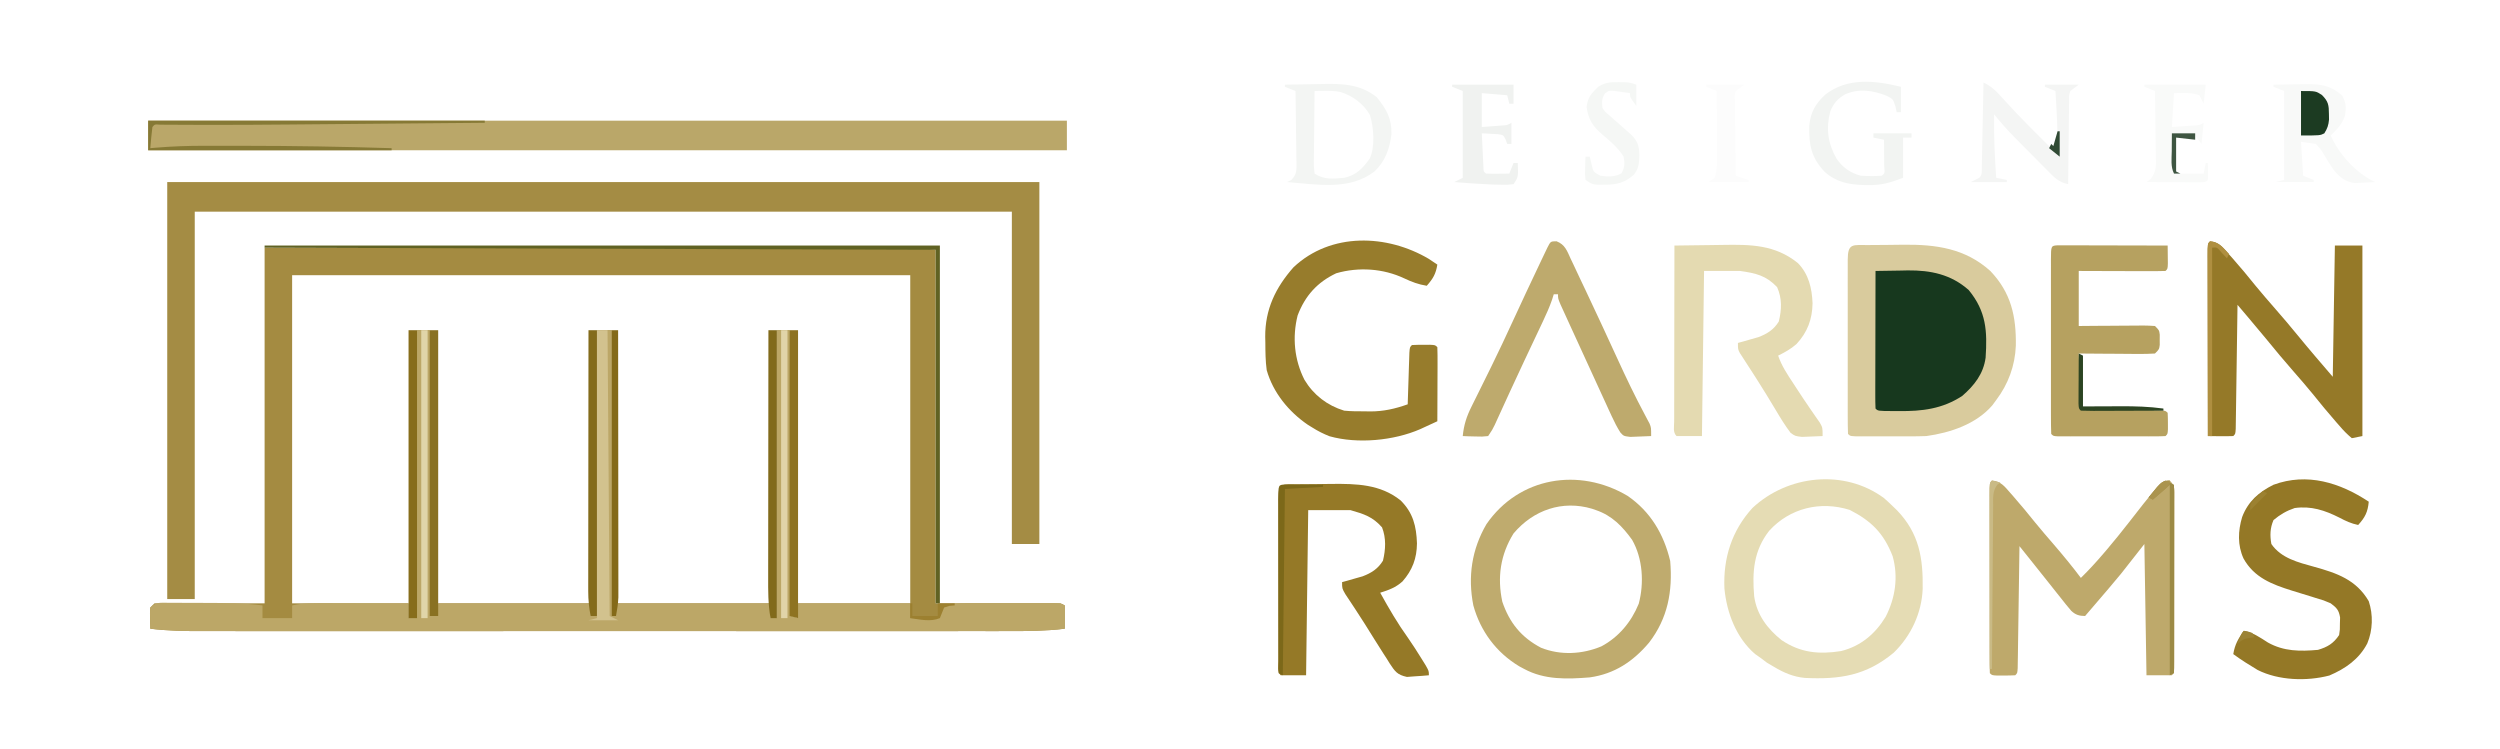 <?xml version="1.0" encoding="UTF-8"?>
<svg version="1.1" xmlns="http://www.w3.org/2000/svg" width="1181" height="354">
<!--<path d="M0 0 C389.73 0 779.46 0 1181 0 C1181 116.82 1181 233.64 1181 354 C791.27 354 401.54 354 0 354 C0 237.18 0 120.36 0 0 Z " fill="#15371D" transform="translate(0,0)"/>-->
<!--<path d="M0 0 C96.36 0 192.72 0 292 0 C292 51.15 292 102.3 292 155 C274.51 155 257.02 155 239 155 C239 157.31 239 159.62 239 162 C237.68 161.67 236.36 161.34 235 161 C235 116.45 235 71.9 235 26 C233.02 26 231.04 26 229 26 C229 70.88 229 115.76 229 162 C228.01 162 227.02 162 226 162 C226 159.69 226 157.38 226 155 C201.91 155 177.82 155 153 155 C153 156.98 153 158.96 153 161 C152.34 161 151.68 161 151 161 C151 116.45 151 71.9 151 26 C148.69 26 146.38 26 144 26 C144 70.55 144 115.1 144 161 C143.01 161 142.02 161 141 161 C141 159.02 141 157.04 141 155 C117.24 155 93.48 155 69 155 C69 156.98 69 158.96 69 161 C67.68 161 66.36 161 65 161 C65 116.45 65 71.9 65 26 C63.02 26 61.04 26 59 26 C59 70.88 59 115.76 59 162 C57.68 162 56.36 162 55 162 C55 159.69 55 157.38 55 155 C36.85 155 18.7 155 0 155 C0 103.85 0 52.7 0 0 Z " fill="#15371D" transform="translate(138,130)"/>-->
<path d="M0 0 C76.93 -0.04 76.93 -0.04 109.045 -0.049 C116.396 -0.051 123.747 -0.053 131.097 -0.055 C132.019 -0.055 132.94 -0.055 133.889 -0.056 C148.76 -0.06 163.631 -0.068 178.502 -0.077 C193.765 -0.087 209.028 -0.092 224.291 -0.094 C233.708 -0.095 243.125 -0.1 252.542 -0.108 C259.001 -0.113 265.46 -0.115 271.919 -0.114 C275.644 -0.113 279.37 -0.114 283.096 -0.119 C287.139 -0.125 291.182 -0.123 295.225 -0.12 C296.397 -0.123 297.569 -0.126 298.777 -0.129 C299.868 -0.127 300.959 -0.125 302.082 -0.123 C303.481 -0.124 303.481 -0.124 304.907 -0.124 C308.952 0.038 312.976 0.553 317 1 C317 56.11 317 111.22 317 168 C336.47 168 355.94 168 376 168 C376.66 168.33 377.32 168.66 378 169 C378 172.63 378 176.26 378 180 C369.064 181.113 360.21 181.14 351.224 181.127 C349.523 181.128 347.822 181.13 346.121 181.132 C341.465 181.136 336.81 181.134 332.154 181.131 C327.126 181.128 322.098 181.132 317.07 181.135 C307.228 181.139 297.385 181.138 287.542 181.135 C279.542 181.133 271.542 181.133 263.542 181.134 C262.402 181.134 261.263 181.134 260.089 181.134 C257.775 181.135 255.461 181.135 253.146 181.135 C231.451 181.138 209.756 181.135 188.061 181.129 C169.451 181.125 150.841 181.126 132.23 181.13 C110.612 181.136 88.994 181.138 67.376 181.135 C65.07 181.134 62.764 181.134 60.458 181.134 C58.757 181.134 58.757 181.134 57.021 181.133 C49.031 181.132 41.042 181.134 33.052 181.136 C23.314 181.139 13.576 181.138 3.838 181.133 C-1.129 181.13 -6.097 181.129 -11.064 181.133 C-15.614 181.136 -20.163 181.134 -24.713 181.129 C-26.356 181.128 -27.999 181.128 -29.643 181.131 C-37.823 181.142 -45.867 181.013 -54 180 C-54.195 172.383 -54.195 172.383 -54 170 C-53.01 169.01 -53.01 169.01 -52 168 C-34.84 168 -17.68 168 0 168 C0 112.56 0 57.12 0 0 Z M13 13 C13 64.15 13 115.3 13 168 C31.15 168 49.3 168 68 168 C68 170.31 68 172.62 68 175 C69.32 175 70.64 175 72 175 C72 130.12 72 85.24 72 39 C73.98 39 75.96 39 78 39 C78 83.55 78 128.1 78 174 C79.32 174 80.64 174 82 174 C82 172.02 82 170.04 82 168 C105.76 168 129.52 168 154 168 C154 169.98 154 171.96 154 174 C154.99 174 155.98 174 157 174 C157 129.45 157 84.9 157 39 C159.31 39 161.62 39 164 39 C164 83.55 164 128.1 164 174 C164.66 174 165.32 174 166 174 C166 172.02 166 170.04 166 168 C190.09 168 214.18 168 239 168 C239 170.31 239 172.62 239 175 C239.99 175 240.98 175 242 175 C242 130.12 242 85.24 242 39 C243.98 39 245.96 39 248 39 C248 83.55 248 128.1 248 174 C249.32 174.33 250.64 174.66 252 175 C252 172.69 252 170.38 252 168 C269.49 168 286.98 168 305 168 C305 116.85 305 65.7 305 13 C208.64 13 112.28 13 13 13 Z " fill="#A48B41" transform="translate(125,117)"/>
<path d="M0 0 C135.96 0 271.92 0 412 0 C412 56.43 412 112.86 412 171 C407.71 171 403.42 171 399 171 C399 119.19 399 67.38 399 14 C271.62 14 144.24 14 13 14 C13 74.39 13 134.78 13 197 C8.71 197 4.42 197 0 197 C0 131.99 0 66.98 0 0 Z " fill="#A48C44" transform="translate(79,86)"/>
<path d="M0 0 C1.98 0 3.96 0 6 0 C6.33 44.55 6.66 89.1 7 135 C7.66 135 8.32 135 9 135 C9.33 133.02 9.66 131.04 10 129 C33.76 129 57.52 129 82 129 C82 130.98 82 132.96 82 135 C82.99 135 83.98 135 85 135 C85 90.45 85 45.9 85 0 C87.31 0 89.62 0 92 0 C92 44.55 92 89.1 92 135 C92.66 135 93.32 135 94 135 C94 133.02 94 131.04 94 129 C118.09 129 142.18 129 167 129 C167 131.31 167 133.62 167 136 C167.99 136 168.98 136 170 136 C170 91.12 170 46.24 170 0 C171.98 0 173.96 0 176 0 C176.33 44.55 176.66 89.1 177 135 C177.99 135.33 178.98 135.66 180 136 C180 133.69 180 131.38 180 129 C197.49 129 214.98 129 233 129 C233 131.31 233 133.62 233 136 C234.771 136.027 236.542 136.046 238.312 136.062 C239.792 136.08 239.792 136.08 241.301 136.098 C244.1 136.123 244.1 136.123 247 135 C247.433 133.762 247.433 133.762 247.875 132.5 C248.246 131.675 248.618 130.85 249 130 C252.381 129.026 255.623 128.874 259.126 128.871 C260.12 128.867 261.114 128.864 262.138 128.861 C263.731 128.864 263.731 128.864 265.355 128.867 C267.002 128.866 267.002 128.866 268.683 128.864 C270.998 128.864 273.314 128.865 275.63 128.87 C279.185 128.875 282.74 128.87 286.295 128.863 C288.544 128.864 290.794 128.865 293.043 128.867 C294.111 128.865 295.178 128.863 296.278 128.861 C297.755 128.866 297.755 128.866 299.262 128.871 C300.566 128.872 300.566 128.872 301.895 128.873 C304 129 304 129 306 130 C306 133.63 306 137.26 306 141 C297.064 142.113 288.21 142.14 279.224 142.127 C277.523 142.128 275.822 142.13 274.121 142.132 C269.465 142.136 264.81 142.134 260.154 142.131 C255.126 142.128 250.098 142.132 245.07 142.135 C235.228 142.139 225.385 142.138 215.542 142.135 C207.542 142.133 199.542 142.133 191.542 142.134 C190.402 142.134 189.263 142.134 188.089 142.134 C185.775 142.135 183.461 142.135 181.146 142.135 C159.451 142.138 137.756 142.135 116.061 142.129 C97.451 142.125 78.841 142.126 60.23 142.13 C38.612 142.136 16.994 142.138 -4.624 142.135 C-6.93 142.134 -9.236 142.134 -11.542 142.134 C-13.243 142.134 -13.243 142.134 -14.979 142.133 C-22.969 142.132 -30.958 142.134 -38.948 142.136 C-48.686 142.139 -58.424 142.138 -68.162 142.133 C-73.129 142.13 -78.097 142.129 -83.064 142.133 C-87.614 142.136 -92.163 142.134 -96.713 142.129 C-98.356 142.128 -99.999 142.128 -101.643 142.131 C-109.823 142.142 -117.867 142.013 -126 141 C-126.195 133.383 -126.195 133.383 -126 131 C-123.379 128.379 -121.525 128.762 -117.957 128.748 C-117.127 128.755 -116.297 128.762 -115.441 128.77 C-114.153 128.77 -114.153 128.77 -112.839 128.771 C-111.014 128.774 -109.189 128.782 -107.364 128.794 C-104.605 128.812 -101.847 128.815 -99.088 128.814 C-90.35 128.833 -81.684 128.906 -73 130 C-73 131.98 -73 133.96 -73 136 C-68.38 136 -63.76 136 -59 136 C-59 134.02 -59 132.04 -59 130 C-53.234 128.758 -47.561 128.873 -41.695 128.902 C-40.616 128.904 -39.537 128.905 -38.425 128.907 C-34.992 128.912 -31.558 128.925 -28.125 128.938 C-25.792 128.943 -23.458 128.947 -21.125 128.951 C-15.417 128.962 -9.708 128.979 -4 129 C-4 131.31 -4 133.62 -4 136 C-2.68 136 -1.36 136 0 136 C0 91.12 0 46.24 0 0 Z " fill="#BCA767" transform="translate(197,156)"/>
<path d="M0 0 C0.878 -0.008 1.756 -0.016 2.66 -0.024 C4.53 -0.038 6.399 -0.049 8.269 -0.057 C11.087 -0.074 13.905 -0.118 16.723 -0.162 C31.994 -0.294 45.776 1.572 57.609 12.238 C67.47 22.54 69.886 33.763 69.672 47.539 C69.288 57.03 66.098 65.672 60.391 73.238 C59.782 74.062 59.174 74.886 58.547 75.734 C50.901 84.612 38.695 88.676 27.391 90.238 C24.573 90.33 21.782 90.379 18.965 90.371 C17.783 90.373 17.783 90.373 16.576 90.374 C14.922 90.375 13.267 90.373 11.612 90.369 C9.069 90.363 6.526 90.369 3.982 90.375 C2.372 90.374 0.762 90.373 -0.848 90.371 C-1.611 90.373 -2.375 90.375 -3.161 90.377 C-8.494 90.353 -8.494 90.353 -9.609 89.238 C-9.71 86.505 -9.746 83.797 -9.739 81.062 C-9.741 80.206 -9.742 79.349 -9.744 78.466 C-9.748 75.619 -9.746 72.773 -9.742 69.926 C-9.743 67.957 -9.744 65.987 -9.745 64.018 C-9.747 59.886 -9.744 55.753 -9.74 51.62 C-9.734 46.31 -9.737 41 -9.743 35.69 C-9.747 31.622 -9.746 27.554 -9.743 23.486 C-9.743 21.528 -9.743 19.569 -9.746 17.611 C-9.748 14.878 -9.744 12.146 -9.739 9.414 C-9.741 8.596 -9.743 7.779 -9.745 6.936 C-9.714 -1.12 -7.26 0.063 0 0 Z " fill="#D9CB9D" transform="translate(882.609,115.762)"/>
<path d="M0 0 C143.22 0 286.44 0 434 0 C434 4.62 434 9.24 434 14 C290.78 14 147.56 14 0 14 C0 9.38 0 4.76 0 0 Z " fill="#BAA769" transform="translate(70,57)"/>
<!--<path d="M0 0 C7.95359515 4.53615446 13.37595447 11.05057298 16.1796875 19.77734375 C18.19504916 29.52024598 18.26126334 40.33247244 12.83984375 48.96875 C6.99752643 57.04804422 -0.14622169 63.09113727 -10.16015625 64.96875 C-18.67908863 65.61589181 -25.79145618 65.52964753 -33.16015625 60.96875 C-33.85753906 60.55625 -34.55492187 60.14375 -35.2734375 59.71875 C-43.04963138 54.56390961 -47.0684443 46.91557247 -49.16015625 37.96875 C-49.39276081 35.29109283 -49.54159444 32.76624385 -49.53515625 30.09375 C-49.53354492 29.39266113 -49.53193359 28.69157227 -49.53027344 27.96923828 C-49.39261554 22.13767179 -48.21340643 17.88141897 -45.16015625 12.96875 C-44.56203125 11.916875 -43.96390625 10.865 -43.34765625 9.78125 C-32.3650949 -4.33918602 -15.89936689 -7.5902945 0 0 Z " fill="#16371D" transform="translate(758.16015625,243.03125)"/>-->
<!--<path d="M0 0 C1.42655647 0.89005257 2.82765484 1.8235217 4.1875 2.8125 C5.26 3.534375 6.3325 4.25625 7.4375 5 C14.18411304 11.89994515 18.46405082 20.33225585 18.5 30.0625 C18.28810276 41.03129829 15.04754226 50.03104068 7.1484375 57.82421875 C-0.92087594 64.62468255 -9.20942443 66.45842358 -19.640625 66.15234375 C-28.83979922 65.16671794 -35.79792729 60.7321227 -41.8125 53.8125 C-48.6289671 44.87379263 -49.17031801 34.95421389 -48.16259766 24.11962891 C-46.8543064 15.49804429 -41.67961006 8.01821246 -34.8125 2.8125 C-34.1525 2.3071875 -33.4925 1.801875 -32.8125 1.28125 C-23.82748542 -4.33438411 -9.5129045 -4.54713948 0 0 Z " fill="#16371D" transform="translate(876.8125,242.1875)"/>-->
<path d="M0 0 C4.207 0.316 6.015 2.836 8.688 5.875 C9.125 6.369 9.562 6.863 10.012 7.372 C13.643 11.506 17.123 15.761 20.578 20.043 C23.371 23.453 26.243 26.79 29.125 30.125 C33.585 35.293 37.898 40.54 42 46 C45.745 42.344 49.228 38.543 52.625 34.562 C53.145 33.955 53.665 33.347 54.201 32.721 C57.775 28.514 61.232 24.229 64.625 19.875 C71.937 10.508 71.937 10.508 75.438 6.188 C76.22 5.212 77.002 4.236 77.809 3.23 C79.965 1.036 80.937 0.085 84 0 C86.591 2.591 86.24 4.356 86.26 7.886 C86.254 8.709 86.249 9.533 86.243 10.381 C86.245 11.248 86.247 12.115 86.249 13.008 C86.252 15.881 86.242 18.755 86.23 21.629 C86.229 23.619 86.229 25.609 86.229 27.599 C86.228 31.773 86.219 35.947 86.206 40.121 C86.189 45.484 86.185 50.846 86.186 56.209 C86.185 60.319 86.18 64.429 86.173 68.539 C86.17 70.517 86.168 72.495 86.167 74.473 C86.165 77.231 86.156 79.99 86.145 82.748 C86.146 83.574 86.146 84.399 86.147 85.25 C86.114 90.886 86.114 90.886 85 92 C81.04 92 77.08 92 73 92 C72.67 71.54 72.34 51.08 72 30 C68.37 34.62 64.74 39.24 61 44 C59.081 46.328 57.149 48.645 55.188 50.938 C54.51 51.732 54.51 51.732 53.819 52.542 C52.549 54.03 51.274 55.515 50 57 C49.332 57.781 48.665 58.562 47.977 59.367 C46.654 60.914 45.327 62.457 44 64 C41.232 63.969 39.503 63.471 37.468 61.565 C35.729 59.546 34.074 57.479 32.438 55.375 C31.893 54.694 31.348 54.014 30.787 53.312 C29.593 51.818 28.405 50.319 27.222 48.815 C24.343 45.168 21.439 41.541 18.535 37.914 C17.992 37.235 17.449 36.557 16.889 35.858 C15.593 34.238 14.297 32.619 13 31 C12.985 32.124 12.985 32.124 12.969 33.271 C12.871 40.32 12.768 47.369 12.661 54.417 C12.605 58.041 12.552 61.666 12.503 65.29 C12.455 68.785 12.403 72.279 12.347 75.774 C12.317 77.762 12.291 79.751 12.266 81.739 C12.246 82.94 12.226 84.141 12.205 85.379 C12.19 86.442 12.174 87.506 12.158 88.602 C12 91 12 91 11 92 C9.169 92.099 7.334 92.13 5.5 92.125 C4.5 92.128 3.499 92.13 2.469 92.133 C0 92 0 92 -1 91 C-1.101 88.205 -1.136 85.436 -1.129 82.641 C-1.131 81.764 -1.133 80.888 -1.135 79.985 C-1.139 77.073 -1.136 74.162 -1.133 71.25 C-1.133 69.236 -1.134 67.222 -1.136 65.208 C-1.137 60.981 -1.135 56.754 -1.13 52.527 C-1.125 47.096 -1.128 41.665 -1.134 36.234 C-1.138 32.073 -1.136 27.913 -1.134 23.752 C-1.133 21.749 -1.134 19.746 -1.136 17.743 C-1.139 14.948 -1.135 12.154 -1.129 9.359 C-1.131 8.523 -1.133 7.687 -1.136 6.825 C-1.114 1.114 -1.114 1.114 0 0 Z " fill="#BEA96B" transform="translate(941,227)"/>
<path d="M0 0 C10.79 7.407 17.102 18.05 20.125 30.75 C21.343 45.099 18.983 57.828 10.152 69.316 C2.622 78.228 -6.187 84.117 -17.875 85.75 C-28.563 86.601 -39.213 86.982 -48.875 81.75 C-49.647 81.338 -50.419 80.925 -51.215 80.5 C-62.091 73.956 -69.516 63.895 -72.875 51.75 C-75.532 38.198 -73.646 25.319 -66.672 13.355 C-51.276 -8.969 -22.842 -13.562 0 0 Z M-53.875 17.75 C-60.08 27.779 -61.637 38.453 -59.191 49.969 C-55.825 59.915 -50.215 66.862 -40.875 71.75 C-31.672 75.416 -21.419 74.883 -12.34 71.07 C-4.15 66.683 1.772 59.519 5.266 50.953 C7.873 41.234 7.178 29.542 2.125 20.75 C-2.475 14.379 -7.359 9.331 -14.875 6.75 C-15.511 6.528 -16.146 6.307 -16.801 6.078 C-30.812 1.923 -44.463 6.625 -53.875 17.75 Z " fill="#BFAB6E" transform="translate(768.875,234.25)"/>
<path d="M0 0 C1.388 1.213 2.743 2.464 4.062 3.75 C4.77 4.431 5.478 5.111 6.207 5.812 C16.697 16.711 18.569 28.449 18.336 42.941 C17.888 54.303 12.835 65.147 4.668 73.074 C-8.357 83.899 -20.799 85.79 -37.349 85.001 C-42.787 84.473 -47.254 82.55 -51.938 79.75 C-53.051 79.09 -54.165 78.43 -55.312 77.75 C-56.179 77.09 -57.045 76.43 -57.938 75.75 C-58.907 75.069 -59.876 74.389 -60.875 73.688 C-69.751 66.023 -74.216 54.223 -75.316 42.824 C-75.967 28.453 -71.863 15.464 -62.094 4.723 C-45.437 -10.876 -18.79 -13.803 0 0 Z M-54.176 15.492 C-61.512 24.894 -62.247 34.863 -61.263 46.431 C-60.043 55.13 -55.066 61.747 -48.344 67.125 C-39.475 73.115 -30.684 73.989 -20.203 72.312 C-10.94 70.011 -4.064 64.205 0.844 56.121 C5.433 47.193 6.893 37.259 4.148 27.5 C-0.047 16.672 -5.92 10.845 -16.109 5.641 C-30.035 1.255 -44.438 4.786 -54.176 15.492 Z " fill="#E5DCB4" transform="translate(889.938,235.25)"/>
<path d="M0 0 C3.664 0.214 5.422 2.17 7.804 4.794 C8.261 5.316 8.717 5.838 9.188 6.375 C9.672 6.917 10.157 7.458 10.657 8.016 C14.416 12.249 18.005 16.611 21.555 21.02 C24.47 24.573 27.478 28.037 30.5 31.5 C34.253 35.804 37.964 40.128 41.562 44.562 C46.927 51.137 52.478 57.557 58 64 C58.33 43.54 58.66 23.08 59 2 C63.29 2 67.58 2 72 2 C72 31.7 72 61.4 72 92 C70.35 92.33 68.7 92.66 67 93 C64.787 91.133 63.098 89.435 61.25 87.25 C60.723 86.652 60.195 86.055 59.652 85.439 C55.794 81.034 52.077 76.511 48.41 71.945 C45.51 68.401 42.511 64.95 39.5 61.5 C35.043 56.388 30.677 51.222 26.412 45.947 C23.718 42.656 20.979 39.407 18.227 36.164 C17.469 35.27 17.469 35.27 16.697 34.359 C15.465 32.905 14.232 31.453 13 30 C12.985 31.143 12.985 31.143 12.969 32.309 C12.871 39.476 12.768 46.642 12.661 53.808 C12.605 57.493 12.552 61.178 12.503 64.863 C12.455 68.416 12.403 71.969 12.347 75.522 C12.327 76.88 12.308 78.239 12.291 79.597 C12.267 81.494 12.236 83.39 12.205 85.287 C12.19 86.368 12.174 87.45 12.158 88.564 C12 91 12 91 11 92 C8.98 92.072 6.958 92.084 4.938 92.062 C3.833 92.053 2.728 92.044 1.59 92.035 C0.735 92.024 -0.119 92.012 -1 92 C-1.023 80.152 -1.041 68.305 -1.052 56.457 C-1.057 50.956 -1.064 45.456 -1.075 39.955 C-1.086 34.651 -1.092 29.347 -1.095 24.043 C-1.097 22.015 -1.1 19.987 -1.106 17.959 C-1.113 15.128 -1.114 12.298 -1.114 9.467 C-1.117 8.62 -1.121 7.772 -1.124 6.899 C-1.114 1.114 -1.114 1.114 0 0 Z " fill="#957928" transform="translate(1044,114)"/>
<path d="M0 0 C3.958 -0.088 7.916 -0.141 11.875 -0.188 C13.538 -0.225 13.538 -0.225 15.234 -0.264 C26.117 -0.36 35.672 1.627 44 9 C52.321 19.103 52.846 28.402 52 41 C50.95 48.62 46.717 54.01 41 59 C31.668 65.166 21.952 66.333 11 66.188 C9.571 66.187 9.571 66.187 8.113 66.186 C1.141 66.141 1.141 66.141 0 65 C-0.094 62.975 -0.117 60.947 -0.114 58.92 C-0.113 57.618 -0.113 56.317 -0.113 54.976 C-0.108 53.545 -0.103 52.115 -0.098 50.684 C-0.096 49.228 -0.094 47.772 -0.093 46.316 C-0.09 42.477 -0.08 38.639 -0.069 34.8 C-0.058 30.885 -0.054 26.971 -0.049 23.057 C-0.038 15.371 -0.021 7.686 0 0 Z " fill="#17381E" transform="translate(886,128)"/>
<path d="M0 0 C0.833 -0.008 1.667 -0.016 2.525 -0.024 C4.301 -0.038 6.077 -0.049 7.852 -0.057 C10.526 -0.074 13.198 -0.118 15.871 -0.162 C27.586 -0.27 38.869 -0.045 48.453 7.613 C54.374 13.447 55.922 19.828 56.203 27.926 C56.133 35.005 54.06 40.556 49.371 45.898 C46.168 48.797 42.882 49.975 38.828 51.238 C42.924 58.622 47.078 65.789 52.02 72.648 C54.208 75.783 56.251 78.99 58.266 82.238 C59.285 83.878 59.285 83.878 60.324 85.551 C61.828 88.238 61.828 88.238 61.828 90.238 C59.624 90.456 57.414 90.61 55.203 90.738 C53.973 90.831 52.744 90.924 51.477 91.02 C46.82 90.023 45.817 88.416 43.267 84.569 C42.792 83.8 42.317 83.031 41.828 82.238 C41.351 81.508 40.874 80.777 40.382 80.024 C38.898 77.738 37.453 75.43 36.016 73.113 C34.973 71.444 33.93 69.774 32.887 68.105 C32.375 67.287 31.863 66.468 31.335 65.624 C29.93 63.399 28.499 61.194 27.051 58.996 C26.631 58.357 26.211 57.718 25.779 57.059 C24.649 55.345 23.512 53.635 22.375 51.926 C20.828 49.238 20.828 49.238 20.828 46.238 C21.709 45.996 22.589 45.754 23.496 45.504 C24.658 45.169 25.819 44.834 27.016 44.488 C28.738 44.001 28.738 44.001 30.496 43.504 C34.691 41.91 37.759 39.968 40.141 36.113 C41.41 30.805 41.71 25.493 39.703 20.363 C35.31 15.385 31.261 14.076 24.828 12.238 C18.228 12.238 11.628 12.238 4.828 12.238 C4.498 37.978 4.168 63.718 3.828 90.238 C-0.132 90.238 -4.092 90.238 -8.172 90.238 C-9.981 88.43 -9.298 85.948 -9.307 83.54 C-9.305 82.723 -9.303 81.905 -9.301 81.062 C-9.303 80.206 -9.305 79.349 -9.307 78.466 C-9.311 75.619 -9.308 72.773 -9.305 69.926 C-9.305 67.957 -9.306 65.987 -9.308 64.018 C-9.309 59.886 -9.307 55.753 -9.302 51.62 C-9.297 46.31 -9.3 41 -9.306 35.69 C-9.309 31.622 -9.308 27.554 -9.306 23.486 C-9.305 21.528 -9.306 19.569 -9.308 17.611 C-9.311 14.878 -9.307 12.146 -9.301 9.414 C-9.303 8.596 -9.305 7.779 -9.307 6.936 C-9.277 -0.931 -7.131 0.065 0 0 Z " fill="#957927" transform="translate(613.172,228.762)"/>
<path d="M0 0 C5.638 -0.1 11.275 -0.172 16.913 -0.22 C18.826 -0.24 20.74 -0.267 22.653 -0.302 C35.92 -0.537 47.529 -0.46 58.344 8.293 C63.456 13.562 64.955 20.131 65.25 27.25 C65.124 34.823 62.851 40.922 57.695 46.492 C55.022 48.87 52.195 50.402 49 52 C50.648 56.841 53.33 60.826 56.125 65.062 C56.856 66.184 56.856 66.184 57.601 67.329 C59.863 70.794 62.15 74.238 64.504 77.641 C65.224 78.687 65.945 79.734 66.688 80.812 C67.331 81.726 67.974 82.64 68.637 83.582 C70 86 70 86 70 90 C67.918 90.108 65.834 90.186 63.75 90.25 C62.59 90.296 61.43 90.343 60.234 90.391 C57 90 57 90 54.891 88.488 C52.328 85.115 50.155 81.581 48 77.938 C44.932 72.816 41.842 67.718 38.613 62.695 C38.062 61.837 37.511 60.978 36.943 60.094 C35.87 58.428 34.792 56.766 33.709 55.107 C33.224 54.351 32.738 53.595 32.238 52.816 C31.806 52.151 31.373 51.485 30.927 50.799 C30 49 30 49 30 46 C30.88 45.758 31.761 45.515 32.668 45.266 C33.829 44.93 34.991 44.595 36.188 44.25 C37.91 43.763 37.91 43.763 39.668 43.266 C43.863 41.672 46.931 39.73 49.312 35.875 C50.676 30.174 50.904 25.033 48.5 19.625 C43.278 14.141 38.484 13.069 31 12 C25.39 12 19.78 12 14 12 C13.67 37.74 13.34 63.48 13 90 C9.04 90 5.08 90 1 90 C-0.822 88.178 -0.12 85.652 -0.124 83.228 C-0.121 82.399 -0.117 81.57 -0.114 80.717 C-0.114 79.848 -0.114 78.98 -0.114 78.086 C-0.113 75.202 -0.105 72.318 -0.098 69.434 C-0.096 67.44 -0.094 65.446 -0.093 63.452 C-0.09 58.193 -0.08 52.933 -0.069 47.674 C-0.058 42.312 -0.054 36.95 -0.049 31.588 C-0.038 21.059 -0.021 10.529 0 0 Z " fill="#E4DAB1" transform="translate(791,116)"/>
<path d="M0 0 C1.345 0.878 2.684 1.767 4 2.688 C3.298 7.085 1.968 9.336 -1 12.688 C-4.889 12.065 -8.072 10.871 -11.625 9.188 C-21.524 4.523 -33.161 3.707 -43.777 6.781 C-52.782 11.051 -58.453 17.41 -62 26.688 C-64.585 37.009 -63.57 47.639 -58.781 57.094 C-54.483 64.257 -48.025 69.249 -40 71.688 C-36.767 71.999 -33.558 72.012 -30.312 72 C-29.465 72.016 -28.617 72.032 -27.744 72.049 C-21.392 72.054 -15.976 70.801 -10 68.688 C-9.962 67.468 -9.962 67.468 -9.924 66.225 C-9.809 62.566 -9.686 58.908 -9.562 55.25 C-9.523 53.971 -9.484 52.691 -9.443 51.373 C-9.401 50.158 -9.36 48.943 -9.316 47.691 C-9.28 46.565 -9.243 45.44 -9.205 44.28 C-9 41.688 -9 41.688 -8 40.688 C-6.169 40.589 -4.334 40.558 -2.5 40.562 C-1.5 40.56 -0.499 40.557 0.531 40.555 C3 40.688 3 40.688 4 41.688 C4.089 44.281 4.115 46.848 4.098 49.441 C4.096 50.217 4.095 50.992 4.093 51.791 C4.088 54.278 4.075 56.764 4.062 59.25 C4.057 60.932 4.053 62.613 4.049 64.295 C4.038 68.426 4.021 72.557 4 76.688 C2.276 77.486 0.55 78.281 -1.176 79.074 C-2.137 79.517 -3.097 79.96 -4.087 80.417 C-16.55 85.854 -33.695 87.492 -46.938 83.773 C-49.843 82.624 -52.365 81.359 -55 79.688 C-56.091 79.018 -56.091 79.018 -57.203 78.336 C-66.241 72.161 -73.601 63.139 -76.613 52.527 C-77.204 48.187 -77.225 43.876 -77.25 39.5 C-77.271 38.605 -77.291 37.709 -77.312 36.787 C-77.387 23.863 -72.447 13.568 -63.938 3.938 C-46.282 -12.677 -19.749 -11.694 0 0 Z " fill="#977C2C" transform="translate(675,122.312)"/>
<path d="M0 0 C0.957 0.002 1.914 0.004 2.9 0.007 C3.981 0.007 5.062 0.007 6.176 0.007 C7.94 0.015 7.94 0.015 9.74 0.023 C10.937 0.024 12.134 0.025 13.368 0.027 C17.209 0.033 21.051 0.045 24.892 0.058 C27.489 0.063 30.086 0.067 32.683 0.071 C39.065 0.082 45.448 0.099 51.83 0.12 C51.857 1.933 51.876 3.745 51.892 5.558 C51.904 6.567 51.915 7.576 51.927 8.616 C51.83 11.12 51.83 11.12 50.83 12.12 C47.8 12.209 44.793 12.235 41.763 12.218 C40.855 12.216 39.946 12.215 39.01 12.214 C36.096 12.208 33.181 12.195 30.267 12.183 C28.296 12.178 26.326 12.173 24.355 12.169 C19.513 12.159 14.672 12.139 9.83 12.12 C9.83 20.7 9.83 29.28 9.83 38.12 C12.405 38.097 14.981 38.074 17.634 38.05 C20.123 38.034 22.612 38.022 25.101 38.01 C26.833 38 28.566 37.987 30.298 37.969 C32.785 37.945 35.272 37.934 37.759 37.925 C38.925 37.909 38.925 37.909 40.114 37.894 C42.021 37.893 43.927 37.998 45.83 38.12 C47.83 40.12 47.83 40.12 48.095 42.214 C48.09 43.008 48.085 43.802 48.08 44.62 C48.087 45.811 48.087 45.811 48.095 47.027 C47.83 49.12 47.83 49.12 45.83 51.12 C43.105 51.295 40.483 51.352 37.759 51.316 C36.963 51.313 36.167 51.31 35.347 51.307 C32.799 51.296 30.252 51.271 27.705 51.245 C25.979 51.235 24.254 51.226 22.529 51.218 C18.296 51.198 14.063 51.158 9.83 51.12 C10.16 59.7 10.49 68.28 10.83 77.12 C15.144 77.211 15.144 77.211 19.545 77.304 C22.318 77.366 25.091 77.429 27.865 77.493 C29.798 77.536 31.731 77.578 33.664 77.618 C36.437 77.675 39.21 77.739 41.982 77.804 C42.852 77.821 43.722 77.837 44.618 77.854 C50.716 78.006 50.716 78.006 51.83 79.12 C51.928 80.785 51.959 82.453 51.955 84.12 C51.959 85.482 51.959 85.482 51.963 86.87 C51.83 89.12 51.83 89.12 50.83 90.12 C49.178 90.219 47.522 90.248 45.867 90.25 C44.809 90.253 43.751 90.256 42.661 90.259 C41.51 90.257 40.359 90.255 39.173 90.253 C37.415 90.255 37.415 90.255 35.62 90.256 C33.135 90.257 30.65 90.255 28.165 90.251 C24.346 90.245 20.527 90.251 16.709 90.257 C14.301 90.256 11.893 90.255 9.486 90.253 C7.759 90.256 7.759 90.256 5.998 90.259 C4.94 90.256 3.882 90.253 2.793 90.25 C1.388 90.248 1.388 90.248 -0.045 90.247 C-2.17 90.12 -2.17 90.12 -3.17 89.12 C-3.271 86.387 -3.306 83.678 -3.3 80.944 C-3.301 80.088 -3.303 79.231 -3.305 78.348 C-3.309 75.501 -3.306 72.655 -3.303 69.808 C-3.304 67.839 -3.305 65.869 -3.306 63.9 C-3.307 59.768 -3.305 55.635 -3.301 51.502 C-3.295 46.192 -3.298 40.882 -3.304 35.572 C-3.308 31.504 -3.307 27.436 -3.304 23.368 C-3.303 21.41 -3.304 19.451 -3.307 17.493 C-3.309 14.76 -3.305 12.028 -3.3 9.296 C-3.302 8.478 -3.304 7.661 -3.306 6.818 C-3.281 0.182 -3.281 0.182 0 0 Z " fill="#B6A160" transform="translate(972.17,115.88)"/>
<path d="M0 0 C-0.453 4.874 -1.709 7.39 -5 11 C-8.264 10.332 -10.877 9.121 -13.812 7.562 C-20.7 4.078 -27.236 1.908 -35 3 C-38.826 4.291 -41.921 6.09 -45 8.688 C-46.627 12.449 -46.741 15.984 -46 20 C-41.367 26.726 -33.311 28.675 -25.803 30.753 C-14.985 33.755 -5.933 36.857 0 47 C2.137 53.41 1.914 60.696 -0.688 66.938 C-4.536 74.379 -11.052 78.891 -18.621 82.117 C-29.322 84.913 -42.567 84.477 -52.469 79.512 C-56.423 77.15 -60.287 74.728 -64 72 C-63.27 67.491 -61.678 64.715 -59 61 C-54.591 61.823 -51.364 64.147 -47.633 66.527 C-40.086 70.749 -32.462 70.751 -24 70 C-19.499 68.67 -16.656 66.984 -14 63 C-13.607 60.396 -13.607 60.396 -13.625 57.562 C-13.582 56.141 -13.582 56.141 -13.539 54.691 C-14.146 51.15 -15.137 50.145 -18 48 C-21.294 46.579 -21.294 46.579 -25 45.5 C-25.663 45.289 -26.326 45.078 -27.009 44.861 C-30.097 43.88 -33.198 42.94 -36.301 42.004 C-45.752 39.05 -54.171 35.834 -59.16 26.832 C-62.032 20.567 -61.771 13.779 -59.812 7.25 C-57.002 -0.141 -51.927 -4.549 -45 -8 C-29.086 -13.863 -13.514 -8.97 0 0 Z " fill="#947826" transform="translate(1119,237)"/>
<path d="M0 0 C4.017 1.52 5.001 4.595 6.692 8.295 C7.052 9.044 7.412 9.794 7.783 10.566 C8.956 13.021 10.103 15.488 11.25 17.955 C12.055 19.65 12.86 21.345 13.668 23.04 C16.034 28.02 18.366 33.016 20.688 38.017 C21.009 38.708 21.33 39.398 21.661 40.109 C24.04 45.227 26.408 50.35 28.754 55.483 C32.862 64.464 37.125 73.373 41.793 82.079 C42.161 82.778 42.528 83.477 42.906 84.197 C43.246 84.831 43.586 85.465 43.936 86.118 C44.688 88.017 44.688 88.017 44.688 92.017 C42.585 92.125 40.48 92.203 38.375 92.267 C37.203 92.314 36.032 92.36 34.824 92.408 C31.688 92.017 31.688 92.017 30.155 90.328 C28.573 87.837 27.312 85.343 26.078 82.662 C25.578 81.58 25.077 80.497 24.562 79.382 C24.026 78.21 23.49 77.038 22.938 75.83 C22.374 74.604 21.81 73.378 21.246 72.153 C19.716 68.826 18.193 65.496 16.671 62.166 C15.654 59.944 14.634 57.723 13.613 55.502 C11.868 51.707 10.128 47.911 8.391 44.112 C7.714 42.633 7.036 41.154 6.357 39.676 C5.405 37.601 4.458 35.524 3.512 33.447 C2.693 31.656 2.693 31.656 1.858 29.829 C0.688 27.017 0.688 27.017 0.688 25.017 C0.028 25.017 -0.632 25.017 -1.312 25.017 C-1.713 26.296 -1.713 26.296 -2.121 27.6 C-3.338 31.092 -4.785 34.347 -6.367 37.689 C-6.665 38.321 -6.963 38.953 -7.27 39.604 C-8.239 41.66 -9.213 43.714 -10.187 45.767 C-11.544 48.64 -12.899 51.514 -14.254 54.388 C-14.594 55.111 -14.935 55.833 -15.286 56.577 C-17.516 61.308 -19.72 66.049 -21.902 70.802 C-22.448 71.992 -22.994 73.181 -23.557 74.407 C-24.583 76.648 -25.608 78.889 -26.63 81.132 C-27.089 82.132 -27.547 83.132 -28.019 84.162 C-28.416 85.032 -28.813 85.902 -29.222 86.798 C-30.312 89.017 -30.312 89.017 -32.312 92.017 C-35.133 92.31 -35.133 92.31 -38.437 92.205 C-40.081 92.164 -40.081 92.164 -41.758 92.123 C-43.022 92.071 -43.022 92.071 -44.312 92.017 C-43.791 86.757 -42.526 82.82 -40.172 78.099 C-39.853 77.453 -39.535 76.806 -39.207 76.14 C-38.523 74.754 -37.834 73.369 -37.142 71.987 C-35.295 68.297 -33.48 64.592 -31.66 60.888 C-31.291 60.139 -30.921 59.39 -30.541 58.619 C-27.084 51.593 -23.774 44.505 -20.5 37.392 C-16.403 28.514 -12.273 19.655 -8.062 10.83 C-7.596 9.849 -7.129 8.868 -6.649 7.857 C-6.223 6.967 -5.798 6.078 -5.359 5.162 C-4.986 4.382 -4.613 3.602 -4.229 2.798 C-2.799 0.021 -2.799 0.021 0 0 Z " fill="#BEAA6D" transform="translate(735.312,113.983)"/>
<path d="M0 0 C3.875 -0.088 7.749 -0.141 11.625 -0.188 C13.267 -0.225 13.267 -0.225 14.941 -0.264 C22.181 -0.329 26.818 0.226 32.438 5.125 C34.367 8.675 34.374 10.774 33.762 14.707 C32.472 18.589 29.922 21.221 27 24 C31.12 33.076 38.927 41.74 48 46 C45.96 46.136 43.918 46.233 41.875 46.312 C40.738 46.371 39.601 46.429 38.43 46.488 C34.135 45.877 31.821 44.14 29 41 C26.976 38.276 25.23 35.395 23.521 32.465 C22.334 30.498 22.334 30.498 20 28 C17.69 27.67 15.38 27.34 13 27 C13.33 32.28 13.66 37.56 14 43 C15.65 43.66 17.3 44.32 19 45 C19 45.33 19 45.66 19 46 C13.06 46 7.12 46 1 46 C2.98 45.505 2.98 45.505 5 45 C5 31.14 5 17.28 5 3 C2.525 2.01 2.525 2.01 0 1 C0 0.67 0 0.34 0 0 Z " fill="#F8F9F8" transform="translate(1074,40)"/>
<path d="M0 0 C4.232 -0.1 8.463 -0.172 12.695 -0.22 C14.131 -0.24 15.566 -0.267 17.001 -0.302 C26.712 -0.532 35.522 -0.415 43.438 5.965 C48.007 11.734 50.53 15.96 50.305 23.469 C49.483 30.291 47.363 36.221 42.312 41 C30.382 50.145 15.05 47.088 1 46 C1.652 45.692 2.304 45.383 2.976 45.065 C5.729 42.257 5.455 40.38 5.453 36.561 C5.433 35.702 5.412 34.843 5.391 33.957 C5.382 32.632 5.382 32.632 5.373 31.279 C5.351 28.457 5.301 25.635 5.25 22.812 C5.23 20.899 5.212 18.986 5.195 17.072 C5.151 12.381 5.082 7.691 5 3 C2.525 2.01 2.525 2.01 0 1 C0 0.67 0 0.34 0 0 Z M14 3 C13.926 8.518 13.871 14.035 13.835 19.553 C13.82 21.431 13.8 23.309 13.774 25.187 C13.737 27.882 13.72 30.578 13.707 33.273 C13.692 34.116 13.676 34.959 13.66 35.827 C13.624 38.437 13.624 38.437 14 42 C18.486 44.99 22.742 44.464 28 44 C33.704 42.738 36.69 39.575 40 35 C42.699 29.603 41.954 20.037 40.164 14.34 C37.117 9.032 32.054 5.249 26.205 3.447 C23.668 2.933 21.337 2.903 18.75 2.938 C17.412 2.951 17.412 2.951 16.047 2.965 C15.371 2.976 14.696 2.988 14 3 Z " fill="#F3F5F3" transform="translate(607,40)"/>
<path d="M0 0 C3.897 1.791 6.268 4.255 9.062 7.438 C17.341 16.649 26.201 25.291 35 34 C35.061 26.917 34.914 19.883 34.5 12.812 C34.452 11.956 34.405 11.099 34.355 10.217 C34.24 8.144 34.12 6.072 34 4 C31.525 3.01 31.525 3.01 29 2 C29 1.67 29 1.34 29 1 C34.28 1 39.56 1 45 1 C43.68 1.99 42.36 2.98 41 4 C40.388 6.061 40.388 6.061 40.454 8.38 C40.434 9.26 40.415 10.141 40.394 11.048 C40.393 12.469 40.393 12.469 40.391 13.918 C40.374 14.89 40.358 15.863 40.341 16.865 C40.292 19.972 40.271 23.079 40.25 26.188 C40.222 28.294 40.192 30.4 40.16 32.506 C40.086 37.671 40.037 42.835 40 48 C35.519 47.143 33.196 44.596 30.098 41.426 C29.538 40.864 28.978 40.303 28.402 39.724 C27.219 38.535 26.04 37.342 24.865 36.146 C23.079 34.33 21.284 32.524 19.486 30.721 C18.335 29.561 17.185 28.4 16.035 27.238 C15.505 26.704 14.974 26.169 14.428 25.618 C11.092 22.219 8.006 18.696 5 15 C4.843 25.046 5.328 34.981 6 45 C7.65 45.33 9.3 45.66 11 46 C11 46.33 11 46.66 11 47 C5.39 47 -0.22 47 -6 47 C-4.68 46.34 -3.36 45.68 -2 45 C-0.458 43.458 -0.838 41.996 -0.795 39.847 C-0.775 38.967 -0.755 38.086 -0.734 37.178 C-0.718 36.221 -0.701 35.264 -0.684 34.277 C-0.663 33.302 -0.642 32.327 -0.621 31.322 C-0.555 28.194 -0.496 25.066 -0.438 21.938 C-0.394 19.822 -0.351 17.707 -0.307 15.592 C-0.199 10.395 -0.098 5.197 0 0 Z " fill="#F4F5F4" transform="translate(937,39)"/>
<path d="M0 0 C0 3.96 0 7.92 0 12 C-0.66 12 -1.32 12 -2 12 C-2.206 11.072 -2.413 10.144 -2.625 9.188 C-3.735 5.788 -3.735 5.788 -6.875 4.188 C-13.435 1.695 -19.608 0.687 -26.25 3.5 C-29.878 5.557 -31.776 7.754 -33.371 11.602 C-35.491 19.685 -34.536 26.712 -30.426 33.938 C-27.508 38.158 -23.93 40.685 -19 42 C-15.656 42.203 -12.341 42.266 -9 42 C-7.582 40.811 -7.582 40.811 -7.902 37.402 C-7.909 35.914 -7.921 34.426 -7.938 32.938 C-7.942 32.179 -7.947 31.42 -7.951 30.639 C-7.963 28.759 -7.981 26.88 -8 25 C-9.65 24.67 -11.3 24.34 -13 24 C-13 23.34 -13 22.68 -13 22 C-7.06 22 -1.12 22 5 22 C5 22.66 5 23.32 5 24 C3.68 24 2.36 24 1 24 C1 30.27 1 36.54 1 43 C-5.198 45.324 -9.082 46.53 -15.375 46.438 C-16.117 46.428 -16.858 46.419 -17.623 46.41 C-24.758 46.186 -30.638 45.016 -36.086 40.129 C-42.406 33.305 -43.472 27.659 -43.309 18.449 C-42.733 12.019 -40.401 8.062 -35.75 3.688 C-25.203 -4.462 -12.367 -2.998 0 0 Z " fill="#F2F4F2" transform="translate(898,41)"/>
<path d="M0 0 C1.65 0 3.3 0 5 0 C5.33 44.55 5.66 89.1 6 135 C7.32 135.66 8.64 136.32 10 137 C5.38 137 0.76 137 -4 137 C-2.68 136.67 -1.36 136.34 0 136 C0 91.12 0 46.24 0 0 Z " fill="#D2C28E" transform="translate(282,156)"/>
<path d="M0 0 C105.27 0 210.54 0 319 0 C319 55.77 319 111.54 319 169 C318.34 169 317.68 169 317 169 C317 113.89 317 58.78 317 2 C212.39 1.67 107.78 1.34 0 1 C0 0.67 0 0.34 0 0 Z " fill="#606223" transform="translate(125,116)"/>
<path d="M0 0 C9.57 0 19.14 0 29 0 C29 2.97 29 5.94 29 9 C28.34 9 27.68 9 27 9 C26.67 7.68 26.34 6.36 26 5 C22.04 4.67 18.08 4.34 14 4 C14 9.28 14 14.56 14 20 C15.939 19.856 17.878 19.711 19.875 19.562 C20.966 19.481 22.056 19.4 23.18 19.316 C25.947 19.17 25.947 19.17 28 18 C28 21.3 28 24.6 28 28 C27.34 28 26.68 28 26 28 C25.776 27.355 25.551 26.711 25.32 26.047 C24.171 23.756 24.171 23.756 21.617 23.391 C20.26 23.321 20.26 23.321 18.875 23.25 C17.965 23.193 17.055 23.137 16.117 23.078 C15.069 23.039 15.069 23.039 14 23 C14.14 25.98 14.287 28.958 14.438 31.938 C14.477 32.788 14.516 33.638 14.557 34.514 C14.599 35.323 14.64 36.131 14.684 36.965 C14.72 37.714 14.757 38.463 14.795 39.234 C14.818 41.025 14.818 41.025 16 42 C17.853 42.072 19.708 42.084 21.562 42.062 C22.574 42.053 23.586 42.044 24.629 42.035 C25.411 42.024 26.194 42.012 27 42 C27.66 40.35 28.32 38.7 29 37 C29.66 37 30.32 37 31 37 C31.25 43.625 31.25 43.625 29 47 C26.234 47.328 26.234 47.328 22.75 47.25 C20.882 47.211 20.882 47.211 18.977 47.172 C12.973 46.912 6.988 46.51 1 46 C2.32 45.34 3.64 44.68 5 44 C5 30.47 5 16.94 5 3 C2.525 2.01 2.525 2.01 0 1 C0 0.67 0 0.34 0 0 Z " fill="#F0F2F0" transform="translate(686,40)"/>
<path d="M0 0 C1.32 0 2.64 0 4 0 C4 44.88 4 89.76 4 136 C2.68 136 1.36 136 0 136 C0 91.12 0 46.24 0 0 Z " fill="#876D1B" transform="translate(193,156)"/>
<path d="M0 0 C1.32 0 2.64 0 4 0 C4 44.88 4 89.76 4 136 C2.68 135.67 1.36 135.34 0 135 C0 90.45 0 45.9 0 0 Z " fill="#8E7322" transform="translate(373,156)"/>
<path d="M0 0 C1.32 0 2.64 0 4 0 C4 44.55 4 89.1 4 135 C2.68 135 1.36 135 0 135 C0 90.45 0 45.9 0 0 Z " fill="#897122" transform="translate(203,156)"/>
<path d="M0 0 C1.32 0 2.64 0 4 0 C4 44.88 4 89.76 4 136 C3.01 136 2.02 136 1 136 C-0.191 129.454 -0.134 123.003 -0.114 116.364 C-0.114 115.104 -0.114 113.845 -0.114 112.548 C-0.114 109.112 -0.108 105.677 -0.101 102.241 C-0.095 98.645 -0.095 95.048 -0.093 91.451 C-0.09 84.648 -0.082 77.845 -0.072 71.042 C-0.061 63.293 -0.055 55.545 -0.05 47.796 C-0.04 31.864 -0.022 15.932 0 0 Z " fill="#816A1B" transform="translate(363,156)"/>
<path d="M0 0 C1.32 0 2.64 0 4 0 C4 44.55 4 89.1 4 135 C3.01 135 2.02 135 1 135 C0.27 131.076 -0.124 127.37 -0.12 123.381 C-0.122 122.287 -0.123 121.194 -0.124 120.067 C-0.121 118.882 -0.117 117.698 -0.114 116.477 C-0.114 115.218 -0.114 113.959 -0.114 112.662 C-0.114 109.222 -0.108 105.782 -0.101 102.343 C-0.095 98.743 -0.095 95.144 -0.093 91.544 C-0.09 84.734 -0.082 77.924 -0.072 71.114 C-0.061 63.358 -0.055 55.602 -0.05 47.846 C-0.04 31.898 -0.022 15.949 0 0 Z " fill="#836B1B" transform="translate(278,156)"/>
<path d="M0 0 C9.57 0 19.14 0 29 0 C28.67 2.97 28.34 5.94 28 9 C27.34 7.68 26.68 6.36 26 5 C23.118 4.039 21.301 3.894 18.312 3.938 C16.889 3.958 15.466 3.979 14 4 C13.67 9.28 13.34 14.56 13 20 C16.156 19.783 16.156 19.783 19.375 19.562 C21.15 19.441 21.15 19.441 22.961 19.316 C25.915 19.189 25.915 19.189 28 18 C27.67 21.3 27.34 24.6 27 28 C26.01 26.68 25.02 25.36 24 24 C21.275 23.303 21.275 23.303 18.312 23.25 C17.319 23.193 16.325 23.137 15.301 23.078 C14.542 23.052 13.782 23.027 13 23 C13.14 25.792 13.287 28.583 13.438 31.375 C13.477 32.169 13.516 32.963 13.557 33.781 C13.689 38.026 13.689 38.026 15 42 C19.29 42 23.58 42 28 42 C28.33 40.35 28.66 38.7 29 37 C29.33 37 29.66 37 30 37 C30.098 43.152 30.098 43.152 30 45 C29 46 29 46 26.316 46.114 C25.148 46.108 23.981 46.103 22.777 46.098 C21.517 46.094 20.257 46.091 18.959 46.088 C17.618 46.08 16.278 46.071 14.938 46.062 C13.593 46.057 12.249 46.053 10.904 46.049 C7.603 46.037 4.301 46.021 1 46 C1.652 45.524 2.304 45.048 2.976 44.558 C5.926 40.83 5.505 37.699 5.391 33.078 C5.385 32.218 5.379 31.358 5.373 30.472 C5.351 27.731 5.301 24.991 5.25 22.25 C5.23 20.389 5.212 18.529 5.195 16.668 C5.151 12.111 5.082 7.556 5 3 C2.525 2.01 2.525 2.01 0 1 C0 0.67 0 0.34 0 0 Z " fill="#F9FAF9" transform="translate(1013,40)"/>
<path d="M0 0 C0.95 0.006 1.9 0.013 2.879 0.02 C5.438 0.188 5.438 0.188 8.438 1.188 C8.438 4.487 8.438 7.787 8.438 11.188 C5.438 7.188 5.438 7.188 5.438 5.188 C3.836 4.938 2.231 4.714 0.625 4.5 C-0.268 4.372 -1.162 4.245 -2.082 4.113 C-4.575 3.975 -4.575 3.975 -6.387 5.355 C-7.968 7.82 -7.867 9.297 -7.562 12.188 C-6.252 14.077 -6.252 14.077 -4.352 15.633 C-3.684 16.235 -3.016 16.837 -2.328 17.457 C-1.622 18.069 -0.915 18.682 -0.188 19.312 C1.198 20.542 2.58 21.773 3.961 23.008 C4.579 23.547 5.197 24.086 5.833 24.641 C9.1 27.79 9.772 30.105 9.875 34.5 C9.805 38.259 9.604 40.76 7.25 43.75 C2.789 47.616 -0.84 48.467 -6.688 48.438 C-8.238 48.445 -8.238 48.445 -9.82 48.453 C-12.562 48.188 -12.562 48.188 -15.562 46.188 C-15.855 43.586 -15.855 43.586 -15.75 40.562 C-15.723 39.56 -15.696 38.557 -15.668 37.523 C-15.633 36.753 -15.598 35.982 -15.562 35.188 C-14.902 35.188 -14.242 35.188 -13.562 35.188 C-13.294 36.301 -13.026 37.415 -12.75 38.562 C-11.904 42.406 -11.904 42.406 -8.562 44.188 C-5.033 44.735 -1.711 44.834 1.438 43.062 C3.009 40.117 3.01 38.496 2.438 35.188 C-0.22 30.953 -3.954 27.811 -7.75 24.625 C-12.211 20.796 -14.219 17.591 -15.062 11.688 C-14.386 6.955 -12.964 5.512 -9.562 2.188 C-6.328 0.137 -3.796 -0.057 0 0 Z " fill="#F5F7F5" transform="translate(764.562,38.812)"/>
<path d="M0 0 C0.99 0 1.98 0 3 0 C3 44.88 3 89.76 3 136 C2.01 136 1.02 136 0 136 C0 91.12 0 46.24 0 0 Z " fill="#E1D4A9" transform="translate(369,156)"/>
<path d="M0 0 C0.99 0 1.98 0 3 0 C3 44.88 3 89.76 3 136 C2.01 136 1.02 136 0 136 C0 91.12 0 46.24 0 0 Z " fill="#E0D5A9" transform="translate(199,156)"/>
<path d="M0 0 C0.99 0 1.98 0 3 0 C3.023 16.716 3.041 33.432 3.052 50.148 C3.057 57.909 3.064 65.671 3.075 73.433 C3.085 80.198 3.092 86.964 3.094 93.73 C3.095 97.312 3.098 100.894 3.106 104.475 C3.114 108.476 3.114 112.476 3.114 116.477 C3.117 117.662 3.121 118.846 3.124 120.067 C3.123 121.161 3.122 122.254 3.12 123.381 C3.122 124.8 3.122 124.8 3.123 126.247 C2.99 129.229 2.545 132.068 2 135 C1.34 135 0.68 135 0 135 C0 90.45 0 45.9 0 0 Z " fill="#846A19" transform="translate(289,156)"/>
<path d="M0 0 C52.47 0 104.94 0 159 0 C159 0.33 159 0.66 159 1 C144.271 1.132 129.542 1.263 114.813 1.391 C107.969 1.451 101.125 1.511 94.282 1.573 C86.362 1.644 78.443 1.713 70.523 1.781 C69.237 1.792 67.951 1.804 66.626 1.815 C53.99 1.924 41.356 2.021 28.72 1.996 C27.343 1.994 27.343 1.994 25.939 1.991 C21.784 1.982 17.629 1.966 13.474 1.938 C12.067 1.932 10.66 1.926 9.252 1.92 C8.056 1.912 6.86 1.903 5.628 1.894 C3.074 1.7 3.074 1.7 2 3 C1.767 4.682 1.587 6.371 1.438 8.062 C1.292 9.708 1.146 11.354 1 13 C1.791 12.929 2.582 12.859 3.397 12.786 C11.182 12.133 18.889 11.853 26.699 11.867 C27.878 11.866 29.057 11.865 30.272 11.863 C34.077 11.861 37.882 11.868 41.688 11.875 C42.984 11.876 44.281 11.877 45.617 11.878 C68.756 11.896 91.873 12.273 115 13 C115 13.33 115 13.66 115 14 C77.05 14 39.1 14 0 14 C0 9.38 0 4.76 0 0 Z " fill="#867935" transform="translate(70,57)"/>
<path d="M0 0 C5.94 0 11.88 0 18 0 C16.68 0.99 15.36 1.98 14 3 C13.427 4.9 13.427 4.9 13.546 7.012 C13.546 7.813 13.547 8.614 13.547 9.439 C13.567 10.298 13.588 11.157 13.609 12.043 C13.615 12.927 13.621 13.81 13.627 14.721 C13.649 17.543 13.699 20.365 13.75 23.188 C13.77 25.101 13.788 27.014 13.805 28.928 C13.849 33.619 13.918 38.309 14 43 C15.98 43.66 17.96 44.32 20 45 C20 45.33 20 45.66 20 46 C13.73 46 7.46 46 1 46 C1.99 45.34 2.98 44.68 4 44 C5.295 40.115 5.123 36.441 5.098 32.395 C5.096 31.136 5.096 31.136 5.093 29.851 C5.088 27.172 5.075 24.492 5.062 21.812 C5.057 19.995 5.053 18.178 5.049 16.361 C5.038 11.908 5.021 7.454 5 3 C2.525 2.01 2.525 2.01 0 1 C0 0.67 0 0.34 0 0 Z " fill="#FCFCFC" transform="translate(806,40)"/>
<path d="M0 0 C7 0 7 0 9.875 1.875 C12.945 4.945 13.156 6.643 13.188 10.875 C13.202 11.739 13.216 12.602 13.23 13.492 C12.985 16.161 12.436 17.752 11 20 C9 21 9 21 0 21 C0 14.07 0 7.14 0 0 Z " fill="#1C3B22" transform="translate(1087,43)"/>
<path d="M0 0 C1.32 0.66 2.64 1.32 4 2 C4 31.37 4 60.74 4 91 C3.01 91.495 3.01 91.495 2 92 C2 62.3 2 32.6 2 2 C-0.64 4.31 -3.28 6.62 -6 9 C-6.66 8.67 -7.32 8.34 -8 8 C-7.046 6.851 -6.086 5.706 -5.125 4.562 C-4.591 3.924 -4.058 3.286 -3.508 2.629 C-2 1 -2 1 0 0 Z " fill="#9C8A45" transform="translate(1023,227)"/>
<path d="M0 0 C0.833 0.005 1.665 0.01 2.523 0.016 C3.422 0.019 4.321 0.022 5.248 0.026 C6.666 0.038 6.666 0.038 8.113 0.051 C9.062 0.056 10.012 0.06 10.99 0.065 C13.344 0.077 15.697 0.093 18.051 0.114 C18.051 0.444 18.051 0.774 18.051 1.114 C12.111 1.444 6.171 1.774 0.051 2.114 C-0.279 31.154 -0.609 60.194 -0.949 90.114 C-1.609 89.784 -2.269 89.454 -2.949 89.114 C-2.973 77.657 -2.99 66.201 -3.001 54.744 C-3.007 49.425 -3.014 44.106 -3.025 38.787 C-3.036 33.658 -3.042 28.529 -3.044 23.4 C-3.046 21.439 -3.05 19.478 -3.055 17.516 C-3.062 14.779 -3.063 12.042 -3.063 9.305 C-3.067 8.486 -3.07 7.667 -3.074 6.823 C-3.062 0.178 -3.062 0.178 0 0 Z " fill="#7C6819" transform="translate(606.949,228.886)"/>
<path d="M0 0 C0.99 0.495 0.99 0.495 2 1 C2 8.92 2 16.84 2 25 C3.989 24.988 5.978 24.977 8.027 24.965 C9.983 24.958 11.94 24.951 13.896 24.945 C15.897 24.938 17.899 24.925 19.9 24.912 C26.691 24.895 33.272 25.062 40 26 C40 26.33 40 26.66 40 27 C34.464 27.025 28.928 27.043 23.392 27.055 C21.508 27.06 19.623 27.067 17.738 27.075 C15.035 27.088 12.332 27.093 9.629 27.098 C8.781 27.103 7.933 27.108 7.059 27.113 C5.039 27.113 3.019 27.062 1 27 C0 26 0 26 -0.114 23.5 C-0.108 22.416 -0.103 21.332 -0.098 20.215 C-0.094 19.045 -0.091 17.875 -0.088 16.67 C-0.08 15.438 -0.071 14.207 -0.062 12.938 C-0.058 11.702 -0.053 10.466 -0.049 9.193 C-0.037 6.129 -0.021 3.064 0 0 Z " fill="#2C4422" transform="translate(982,167)"/>
<path d="M0 0 C4.231 0.302 6.252 3.023 9 6 C8.67 6.66 8.34 7.32 8 8 C7.216 7.175 6.433 6.35 5.625 5.5 C3.363 2.77 3.363 2.77 1 3 C1 32.37 1 61.74 1 92 C0.34 92 -0.32 92 -1 92 C-1.023 80.152 -1.041 68.305 -1.052 56.457 C-1.057 50.956 -1.064 45.456 -1.075 39.955 C-1.086 34.651 -1.092 29.347 -1.095 24.043 C-1.097 22.015 -1.1 19.987 -1.106 17.959 C-1.113 15.128 -1.114 12.298 -1.114 9.467 C-1.117 8.62 -1.121 7.772 -1.124 6.899 C-1.114 1.114 -1.114 1.114 0 0 Z " fill="#AF8F40" transform="translate(1044,114)"/>
<path d="M0 0 C2.062 0.438 2.062 0.438 4 1 C3.271 1.491 3.271 1.491 2.527 1.991 C0.17 5.093 0.561 8.398 0.568 12.143 C0.557 12.973 0.547 13.802 0.537 14.657 C0.507 17.4 0.497 20.143 0.488 22.887 C0.471 24.788 0.453 26.69 0.434 28.591 C0.386 33.597 0.357 38.603 0.33 43.609 C0.301 48.716 0.254 53.824 0.209 58.932 C0.123 68.954 0.056 78.977 0 89 C-0.33 89 -0.66 89 -1 89 C-1.023 77.543 -1.041 66.087 -1.052 54.63 C-1.057 49.311 -1.064 43.992 -1.075 38.673 C-1.086 33.544 -1.092 28.416 -1.095 23.287 C-1.097 21.326 -1.1 19.364 -1.106 17.403 C-1.113 14.666 -1.114 11.929 -1.114 9.192 C-1.117 8.372 -1.121 7.553 -1.124 6.709 C-1.114 1.114 -1.114 1.114 0 0 Z " fill="#C9BA85" transform="translate(941,227)"/>
<path d="M0 0 C3.63 0 7.26 0 11 0 C11 0.99 11 1.98 11 3 C8.03 2.67 5.06 2.34 2 2 C2 7.28 2 12.56 2 18 C2.66 18.33 3.32 18.66 4 19 C3.01 19 2.02 19 1 19 C-0.655 15.69 -0.101 12.009 -0.062 8.375 C-0.058 7.573 -0.053 6.771 -0.049 5.945 C-0.037 3.964 -0.019 1.982 0 0 Z " fill="#3E5541" transform="translate(1026,63)"/>
<path d="M0 0 C0.33 0 0.66 0 1 0 C1 1.98 1 3.96 1 6 C4.96 6 8.92 6 13 6 C13 4.02 13 2.04 13 0 C15.64 0 18.28 0 21 0 C21 0.33 21 0.66 21 1 C19.824 1.093 19.824 1.093 18.625 1.188 C17.759 1.456 16.892 1.724 16 2 C15.67 2.825 15.34 3.65 15 4.5 C14.67 5.325 14.34 6.15 14 7 C9.607 8.864 4.601 7.651 0 7 C0 4.69 0 2.38 0 0 Z " fill="#9C8030" transform="translate(430,285)"/>
<path d="M0 0 C0.33 0 0.66 0 1 0 C1 3.96 1 7.92 1 12 C-0.65 10.68 -2.3 9.36 -4 8 C-3.67 7.34 -3.34 6.68 -3 6 C-2.67 6.33 -2.34 6.66 -2 7 C-1.34 4.69 -0.68 2.38 0 0 Z " fill="#304A34" transform="translate(972,62)"/>
<path d="M0 0 C0 0.66 0 1.32 0 2 C-1.75 3.727 -1.75 3.727 -4 5.625 C-4.742 6.257 -5.485 6.888 -6.25 7.539 C-6.827 8.021 -7.405 8.503 -8 9 C-8.66 8.67 -9.32 8.34 -10 8 C-9.046 6.851 -8.086 5.706 -7.125 4.562 C-6.591 3.924 -6.058 3.286 -5.508 2.629 C-3.681 0.655 -2.708 0 0 0 Z " fill="#AB944E" transform="translate(1025,227)"/>
<path d="M0 0 C0.66 0.33 1.32 0.66 2 1 C-0.64 3.64 -3.28 6.28 -6 9 C-6 6 -6 6 -3.562 3.375 C-2.717 2.591 -1.871 1.808 -1 1 C-0.67 0.67 -0.34 0.34 0 0 Z " fill="#9C8131" transform="translate(1069,232)"/>
<path d="M0 0 C2 0.312 2 0.312 4 1 C4.33 1.66 4.66 2.32 5 3 C4.237 3.124 3.474 3.248 2.688 3.375 C-0.203 3.881 -0.203 3.881 -3 6 C-1.125 1.125 -1.125 1.125 0 0 Z " fill="#9B8234" transform="translate(1060,298)"/>
</svg>
